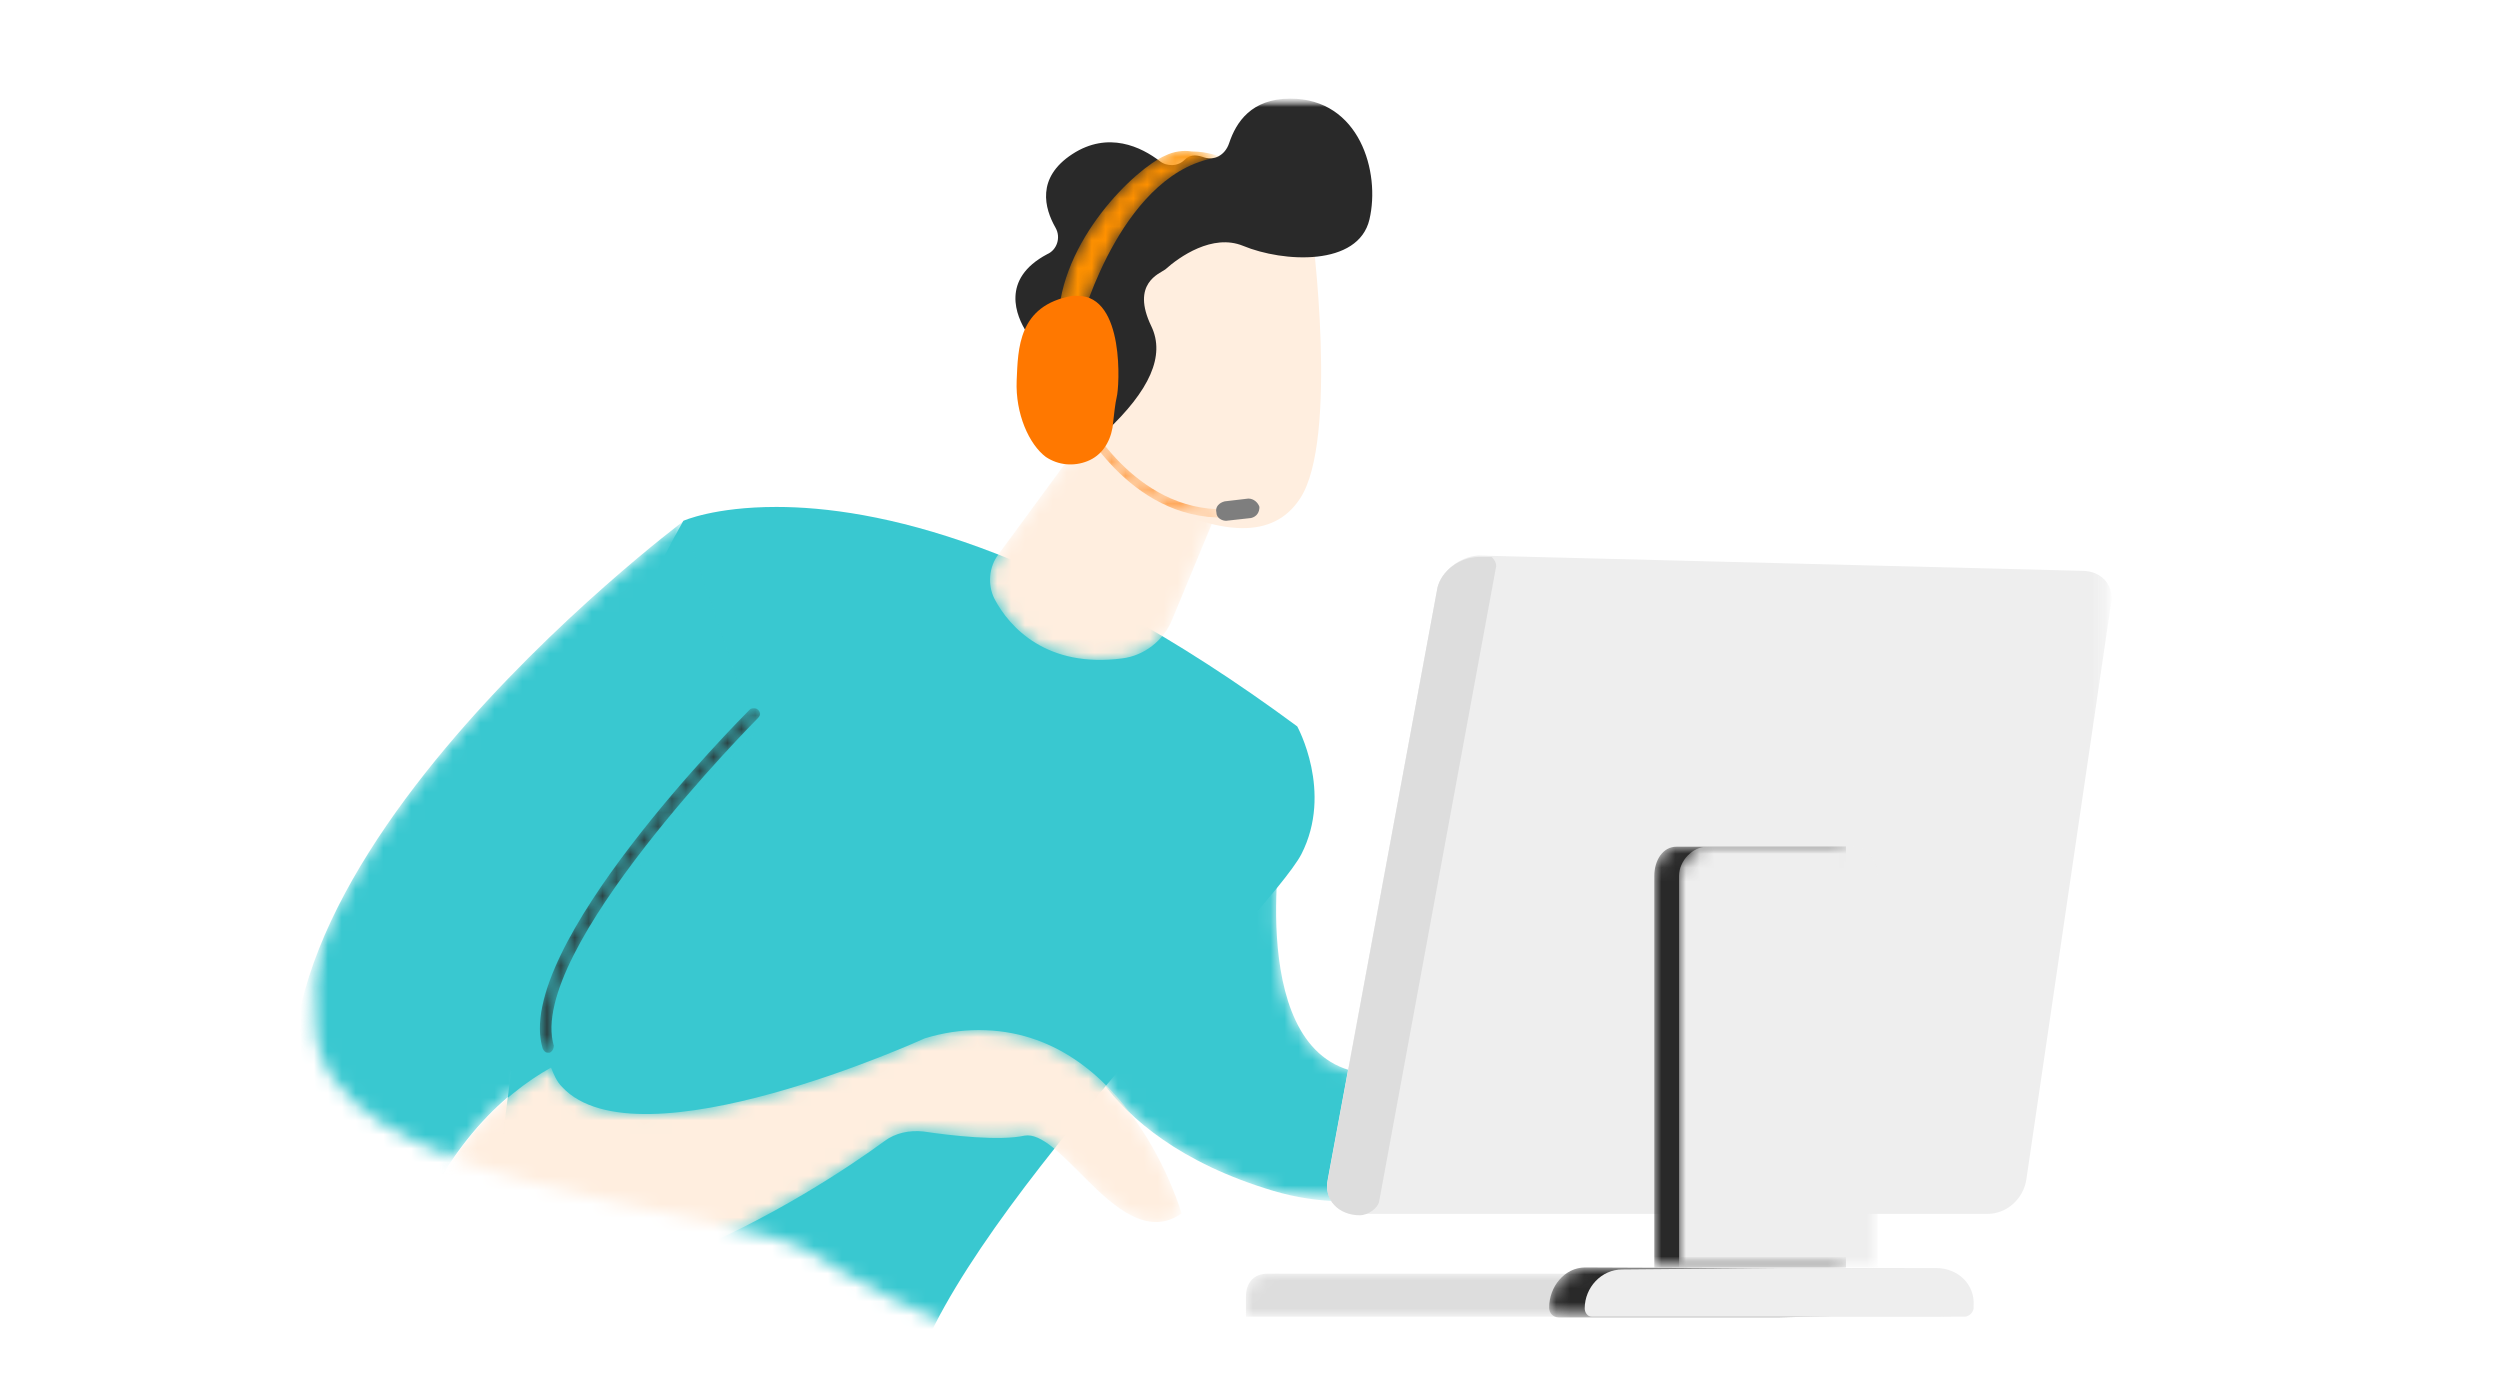 <?xml version="1.0" encoding="utf-8"?>
<!-- Generator: Adobe Illustrator 24.0.2, SVG Export Plug-In . SVG Version: 6.00 Build 0)  -->
<svg version="1.1" id="圖層_1" xmlns="http://www.w3.org/2000/svg" xmlns:xlink="http://www.w3.org/1999/xlink" x="0px" y="0px"
	 viewBox="0 0 180 100" style="enable-background:new 0 0 180 100;" xml:space="preserve">
<style type="text/css">
	.st0{fill-rule:evenodd;clip-rule:evenodd;fill:none;}
	.st1{filter:url(#Adobe_OpacityMaskFilter);}
	.st2{fill-rule:evenodd;clip-rule:evenodd;fill:#FFFFFF;}
	.st3{mask:url(#udfrklz2ab_1_);}
	.st4{filter:url(#Adobe_OpacityMaskFilter_1_);}
	.st5{mask:url(#p951himttd_1_);}
	.st6{filter:url(#Adobe_OpacityMaskFilter_2_);}
	.st7{mask:url(#jstxkqvzpf_1_);fill-rule:evenodd;clip-rule:evenodd;fill:#39C8D0;}
	.st8{filter:url(#Adobe_OpacityMaskFilter_3_);}
	.st9{mask:url(#_x34_qedc43eth_1_);fill-rule:evenodd;clip-rule:evenodd;fill:#FFEEDF;}
	.st10{fill-rule:evenodd;clip-rule:evenodd;fill:#39C8D0;}
	.st11{filter:url(#Adobe_OpacityMaskFilter_4_);}
	.st12{mask:url(#_x38_ra89tv2ej_1_);fill-rule:evenodd;clip-rule:evenodd;fill:#FFEEDF;}
	.st13{filter:url(#Adobe_OpacityMaskFilter_5_);}
	.st14{mask:url(#_x30_e9t40osjl_1_);fill-rule:evenodd;clip-rule:evenodd;fill:#39C8D0;}
	.st15{filter:url(#Adobe_OpacityMaskFilter_6_);}
	.st16{mask:url(#mguufonq2n_1_);fill-rule:evenodd;clip-rule:evenodd;fill:#292929;}
	.st17{filter:url(#Adobe_OpacityMaskFilter_7_);}
	.st18{mask:url(#bdmzl89a9p_1_);fill-rule:evenodd;clip-rule:evenodd;fill:#FFEEDF;}
	.st19{fill-rule:evenodd;clip-rule:evenodd;fill:#FFEEDF;}
	.st20{fill-rule:evenodd;clip-rule:evenodd;fill:#292929;}
	.st21{filter:url(#Adobe_OpacityMaskFilter_8_);}
	.st22{mask:url(#rp0kzev20s_1_);fill-rule:evenodd;clip-rule:evenodd;fill:url(#SVGID_1_);}
	.st23{filter:url(#Adobe_OpacityMaskFilter_9_);}
	.st24{mask:url(#_x38_po43gk0hu_1_);fill-rule:evenodd;clip-rule:evenodd;fill:#DDDDDD;}
	.st25{fill-rule:evenodd;clip-rule:evenodd;fill:#EEEEEE;}
	.st26{filter:url(#Adobe_OpacityMaskFilter_10_);}
	.st27{mask:url(#_x35_7yurvvzaw_1_);fill-rule:evenodd;clip-rule:evenodd;fill:#292929;}
	.st28{filter:url(#Adobe_OpacityMaskFilter_11_);}
	.st29{mask:url(#_x33_nib8uslqy_1_);fill-rule:evenodd;clip-rule:evenodd;fill:#292929;}
	.st30{filter:url(#Adobe_OpacityMaskFilter_12_);}
	.st31{mask:url(#p12q0ccqjA_1_);fill-rule:evenodd;clip-rule:evenodd;fill:#EEEEEE;}
	.st32{fill-rule:evenodd;clip-rule:evenodd;fill:#DDDDDD;}
	.st33{filter:url(#Adobe_OpacityMaskFilter_13_);}
	.st34{mask:url(#_x31_bypjlxg7D_1_);fill-rule:evenodd;clip-rule:evenodd;fill:#FF7800;}
	.st35{fill-rule:evenodd;clip-rule:evenodd;fill:#7E7E7E;}
	.st36{filter:url(#Adobe_OpacityMaskFilter_14_);}
	.st37{mask:url(#etgxedilpG_1_);fill-rule:evenodd;clip-rule:evenodd;fill:#FF9100;}
	.st38{fill-rule:evenodd;clip-rule:evenodd;fill:#FF7800;}
</style>
<g>
	<g>
		<g>
			<g>
				<g transform="translate(-640 -761) translate(363 640) translate(263 53) translate(14 68)">
					<g>
						<path id="b61nysgmba_1_" class="st0" d="M0,0l180,0v100L0,100V0z"/>
					</g>
					<defs>
						<filter id="Adobe_OpacityMaskFilter" filterUnits="userSpaceOnUse" x="21.1" y="7.2" width="130.9" height="93.1">
							<feColorMatrix  type="matrix" values="1 0 0 0 0  0 1 0 0 0  0 0 1 0 0  0 0 0 1 0"/>
						</filter>
					</defs>
					<mask maskUnits="userSpaceOnUse" x="21.1" y="7.2" width="130.9" height="93.1" id="udfrklz2ab_1_">
						<g class="st1">
							<path id="b61nysgmba_2_" class="st2" d="M0,0h181v100H0V0z"/>
						</g>
					</mask>
					<g class="st3">
						<g transform="translate(21 -16)">
							<defs>
								<filter id="Adobe_OpacityMaskFilter_1_" filterUnits="userSpaceOnUse" x="0.1" y="23.2" width="130.9" height="93.1">
									<feColorMatrix  type="matrix" values="1 0 0 0 0  0 1 0 0 0  0 0 1 0 0  0 0 0 1 0"/>
								</filter>
							</defs>
							<mask maskUnits="userSpaceOnUse" x="0.1" y="23.2" width="130.9" height="93.1" id="p951himttd_1_">
								<g class="st4">
									<path id="qursdyr88c_1_" class="st2" d="M1.7,89.6c0,12.3,30.2,13.1,35.7,16.6c14.3,9.1,31.6,12.2,48.5,13.7
										c15.6,1.5,32.6,1.5,45.4-7.6c10.2-7.1,16.2-19.1,18.6-31.3c2.4-12.2,1.7-24.8,0.8-37.2c-0.4-5.6-0.9-11.4-3.6-16.3
										c-3.3-5.9-9.4-9.7-15.4-12.8C104.7,1.2,71.8-3.7,42.2,3C12,9.8,0.4,27.2,0.1,51.9S1.7,77.3,1.7,89.6z"/>
								</g>
							</mask>
							<g class="st5">
								<g>
									<g transform="translate(.1 22.77) translate(55.688 54.075)">
										<defs>
											<filter id="Adobe_OpacityMaskFilter_2_" filterUnits="userSpaceOnUse" x="0.2" y="0" width="23.8" height="25.5">
												<feColorMatrix  type="matrix" values="1 0 0 0 0  0 1 0 0 0  0 0 1 0 0  0 0 0 1 0"/>
											</filter>
										</defs>
										<mask maskUnits="userSpaceOnUse" x="0.2" y="0" width="23.8" height="25.5" id="jstxkqvzpf_1_">
											<g class="st6">
												<path id="_x37_36r2b4fwe_1_" class="st2" d="M0.2,12.1c0,0,1.3,8.8,14.7,12.8c3.4,1,6.4,0.9,9.1,0.2
													c-1.3-3.3-1.3-6.3-0.7-8.7c-10.4,1.2-8-15.6-7.9-16.3L0.2,12.1z"/>
											</g>
										</mask>
										<path class="st7" d="M0.2,12.1c0,0,1.3,8.8,14.7,12.8c3.4,1,6.4,0.9,9.1,0.2c-1.3-3.3-1.3-6.3-0.7-8.7
											c-10.4,1.2-8-15.6-7.9-16.3L0.2,12.1z"/>
									</g>
									<g transform="translate(.1 22.77) translate(78.408 62.985)">
										<defs>
											<filter id="Adobe_OpacityMaskFilter_3_" filterUnits="userSpaceOnUse" x="0.1" y="0.3" width="27.6" height="15.8">
												<feColorMatrix  type="matrix" values="1 0 0 0 0  0 1 0 0 0  0 0 1 0 0  0 0 0 1 0"/>
											</filter>
										</defs>
										<mask maskUnits="userSpaceOnUse" x="0.1" y="0.3" width="27.6" height="15.8" id="_x34_qedc43eth_1_">
											<g class="st8">
												<path id="wgnz53a1cg_1_" class="st2" d="M12.1,1.7c-5,3.7-8.7,5.3-11.6,5.7C0,9.8-0.1,12.8,1.2,16.1
													c5.7-1.6,9.7-6,11.3-8.3c0.6-0.8,1.8-1,2.6-0.4C16,8,16.8,8.8,16.7,9.7c-0.2,1.8,2,2.3,2.1,1.6c0.1-0.7-1-4.5-1-4.5
													s4.4,4,6.2,5.5c1.7,1.5,3.7-0.2,3.7-0.2s-3.3-8.4-7.4-10.9c-1.2-0.7-2.4-1-3.5-1C14.2,0.3,12.1,1.7,12.1,1.7"/>
											</g>
										</mask>
										<path class="st9" d="M12.1,1.7c-5,3.7-8.7,5.3-11.6,5.7C0,9.8-0.1,12.8,1.2,16.1c5.7-1.6,9.7-6,11.3-8.3
											c0.6-0.8,1.8-1,2.6-0.4C16,8,16.8,8.8,16.7,9.7c-0.2,1.8,2,2.3,2.1,1.6c0.1-0.7-1-4.5-1-4.5s4.4,4,6.2,5.5
											c1.7,1.5,3.7-0.2,3.7-0.2s-3.3-8.4-7.4-10.9c-1.2-0.7-2.4-1-3.5-1C14.2,0.3,12.1,1.7,12.1,1.7"/>
									</g>
									<g>
										<path class="st10" d="M28.2,53.5c-14.2,25.3-13.8,58-13.8,58c7.6,5,14.5,3.1,20,3.1L37,114c5.8,0,7.4,2.3,7.4,2.3
											c2.7-11.9,26-34.4,28.3-38.8c2.3-4.5-0.3-9.2-0.3-9.2c-18-13.3-30.5-15.8-37.5-15.8C30.4,52.5,28.2,53.5,28.2,53.5"/>
									</g>
									<g transform="translate(.1 22.77) translate(49.896 23.336)">
										<defs>
											<filter id="Adobe_OpacityMaskFilter_4_" filterUnits="userSpaceOnUse" x="0.3" y="0.4" width="17.8" height="17">
												<feColorMatrix  type="matrix" values="1 0 0 0 0  0 1 0 0 0  0 0 1 0 0  0 0 0 1 0"/>
											</filter>
										</defs>
										<mask maskUnits="userSpaceOnUse" x="0.3" y="0.4" width="17.8" height="17" id="_x38_ra89tv2ej_1_">
											<g class="st11">
												<path id="_x32_3xykcei2i_1_" class="st2" d="M0.9,9.8C0.2,10.7,0.1,12,0.6,13c1.1,2.1,3.8,5,9.2,4.3
													c1.6-0.2,3-1.3,3.6-2.8l4.6-11.1L7.8,0.4L0.9,9.8z"/>
											</g>
										</mask>
										<path class="st12" d="M0.9,9.8C0.2,10.7,0.1,12,0.6,13c1.1,2.1,3.8,5,9.2,4.3c1.6-0.2,3-1.3,3.6-2.8l4.6-11.1L7.8,0.4
											L0.9,9.8z"/>
									</g>
									<g transform="translate(.1 22.77) translate(0 30.464)">
										<defs>
											<filter id="Adobe_OpacityMaskFilter_5_" filterUnits="userSpaceOnUse" x="0" y="0.3" width="33.3" height="53.8">
												<feColorMatrix  type="matrix" values="1 0 0 0 0  0 1 0 0 0  0 0 1 0 0  0 0 0 1 0"/>
											</filter>
										</defs>
										<mask maskUnits="userSpaceOnUse" x="0" y="0.3" width="33.3" height="53.8" id="_x30_e9t40osjl_1_">
											<g class="st13">
												<path id="_x30_c3u4ww7bk_1_" class="st2" d="M2,48c1.6,2.9,3.5,4.8,5.8,6.1c2.6-8.5,7.4-12.6,10.7-14.5
													c-2.2-7.1,14.8-24,14.8-24L28.1,0.3C28.1,0.3-8.9,28,2,48"/>
											</g>
										</mask>
										<path class="st14" d="M2,48c1.6,2.9,3.5,4.8,5.8,6.1c2.6-8.5,7.4-12.6,10.7-14.5c-2.2-7.1,14.8-24,14.8-24L28.1,0.3
											C28.1,0.3-8.9,28,2,48"/>
									</g>
									<g transform="translate(.1 22.77) translate(17.375 43.829)">
										<defs>
											<filter id="Adobe_OpacityMaskFilter_6_" filterUnits="userSpaceOnUse" x="0.4" y="0.4" width="15.8" height="24.8">
												<feColorMatrix  type="matrix" values="1 0 0 0 0  0 1 0 0 0  0 0 1 0 0  0 0 0 1 0"/>
											</filter>
										</defs>
										<mask maskUnits="userSpaceOnUse" x="0.4" y="0.4" width="15.8" height="24.8" id="mguufonq2n_1_">
											<g class="st15">
												<path id="_x33_154ybuggm_1_" class="st2" d="M15.5,0.5C14.8,1.2-1.6,17.7,0.6,24.9c0.1,0.2,0.2,0.3,0.4,0.3
													c0,0,0.1,0,0.1,0c0.2-0.1,0.3-0.3,0.3-0.5C-0.6,17.9,15.9,1.3,16.1,1.1c0.2-0.2,0.2-0.4,0-0.6c-0.1-0.1-0.2-0.1-0.3-0.1
													C15.7,0.4,15.6,0.4,15.5,0.5"/>
											</g>
										</mask>
										<path class="st16" d="M15.5,0.5C14.8,1.2-1.6,17.7,0.6,24.9c0.1,0.2,0.2,0.3,0.4,0.3c0,0,0.1,0,0.1,0
											c0.2-0.1,0.3-0.3,0.3-0.5C-0.6,17.9,15.9,1.3,16.1,1.1c0.2-0.2,0.2-0.4,0-0.6c-0.1-0.1-0.2-0.1-0.3-0.1
											C15.7,0.4,15.6,0.4,15.5,0.5"/>
									</g>
									<g transform="translate(.1 22.77) translate(7.574 66.995)">
										<defs>
											<filter id="Adobe_OpacityMaskFilter_7_" filterUnits="userSpaceOnUse" x="0.2" y="0.4" width="56.1" height="19">
												<feColorMatrix  type="matrix" values="1 0 0 0 0  0 1 0 0 0  0 0 1 0 0  0 0 0 1 0"/>
											</filter>
										</defs>
										<mask maskUnits="userSpaceOnUse" x="0.2" y="0.4" width="56.1" height="19" id="bdmzl89a9p_1_">
											<g class="st17">
												<path id="rofoza8g3o_1_" class="st2" d="M37.9,1c0,0-20.6,9.4-26.1,3.5c-0.4-0.4-0.6-0.9-0.8-1.4
													C7.6,5,2.9,9.1,0.2,17.6C11.7,24,30.1,12,35,8.4c0.8-0.6,1.8-0.8,2.8-0.7c2,0.3,5.5,0.7,7.3,0.3
													c1.2-0.2,2.7,1.4,4.4,3.1c2.1,2.1,4.5,4.2,6.9,2.5c0,0-3.8-13.2-14.6-13.2C40.5,0.4,39.2,0.6,37.9,1"/>
											</g>
										</mask>
										<path class="st18" d="M37.9,1c0,0-20.6,9.4-26.1,3.5c-0.4-0.4-0.6-0.9-0.8-1.4C7.6,5,2.9,9.1,0.2,17.6
											C11.7,24,30.1,12,35,8.4c0.8-0.6,1.8-0.8,2.8-0.7c2,0.3,5.5,0.7,7.3,0.3c1.2-0.2,2.7,1.4,4.4,3.1c2.1,2.1,4.5,4.2,6.9,2.5
											c0,0-3.8-13.2-14.6-13.2C40.5,0.4,39.2,0.6,37.9,1"/>
									</g>
									<g>
										<path class="st19" d="M58.1,46.1c0.3,3,1.4,4.9,3.3,5.7c5.6,2.9,9.3,3,11.2,0.1c2.8-4.2,0.9-19.3,0.8-19.6
											c-0.5-1.5-2-2-3.9-2c-4.2,0-10.2,2.6-10.2,2.6C58.1,38.7,57.7,43.1,58.1,46.1z"/>
									</g>
									<g>
										<path class="st20" d="M65.6,27.3c-0.6-0.2-1-0.1-1.3,0.2c-0.5,0.5-1.3,0.5-1.8,0.1c-1.3-1-3.7-2.2-6.3-0.5
											c-2.6,1.7-2,3.9-1.2,5.3c0.4,0.7,0.1,1.6-0.6,1.9c-3.4,1.8-2.2,4.5-1.5,5.6c0.2,0.3,0.5,0.6,0.9,0.6c1.1,0.3,3.8,1,4.3,3
											c0.6,2.1,0.5,3.7,0.5,3.6c3.2-3,4.3-5.5,3.3-7.6c-1.5-3.1,0.6-3.8,1-4.1c1-0.9,3.4-2.6,5.6-1.7c2.9,1.2,8.3,1.5,9.1-1.9
											c0.8-3.4-0.7-8.7-5.7-8.7h0c-2.8,0-3.9,1.7-4.4,3.2C67.2,27.2,66.4,27.6,65.6,27.3z"/>
									</g>
									<g transform="translate(.1 22.77) translate(52.569 17.099)">
										<defs>
											<filter id="Adobe_OpacityMaskFilter_8_" filterUnits="userSpaceOnUse" x="0.2" y="0" width="5.7" height="7.8">
												<feColorMatrix  type="matrix" values="1 0 0 0 0  0 1 0 0 0  0 0 1 0 0  0 0 0 1 0"/>
											</filter>
										</defs>
										<mask maskUnits="userSpaceOnUse" x="0.2" y="0" width="5.7" height="7.8" id="rp0kzev20s_1_">
											<g class="st21">
												<path id="vgk4jwee4q_1_" class="st2" d="M0.5,4.5c1.7,4.9,5.1,2.8,5.1,2.8s1.1-6-1.2-7C3.9,0.1,3.4,0,2.8,0
													C1,0-0.5,1.5,0.5,4.5"/>
											</g>
										</mask>
										
											<linearGradient id="SVGID_1_" gradientUnits="userSpaceOnUse" x1="-244.864" y1="395.924" x2="-243.762" y2="398.929" gradientTransform="matrix(5.693 0 0 -7.784 1391.032 3108.46)">
											<stop  offset="0" style="stop-color:#F9B675"/>
											<stop  offset="1" style="stop-color:#F47960"/>
										</linearGradient>
										<path class="st22" d="M0.5,4.5c1.7,4.9,5.1,2.8,5.1,2.8s1.1-6-1.2-7C3.9,0.1,3.4,0,2.8,0C1,0-0.5,1.5,0.5,4.5"/>
									</g>
									<g>
										<g>
											<g>
												<g transform="translate(.1 22.77) translate(68.253 32.13) translate(0 1.1) translate(.354 51.502)">
													<defs>
														<filter id="Adobe_OpacityMaskFilter_9_" filterUnits="userSpaceOnUse" x="0" y="0.2" width="50.8" height="3.1">
															<feColorMatrix  type="matrix" values="1 0 0 0 0  0 1 0 0 0  0 0 1 0 0  0 0 0 1 0"/>
														</filter>
													</defs>
													<mask maskUnits="userSpaceOnUse" x="0" y="0.2" width="50.8" height="3.1" id="_x38_po43gk0hu_1_">
														<g class="st23">
															<path id="_x30_jo8wxwhct_1_" class="st2" d="M1.6,0.2C0.5,0.2,0,0.9,0,1.9v1.4h50.8V1.9c0-1-1-1.7-2-1.7H1.6L1.6,0.2
																z"/>
														</g>
													</mask>
													<path class="st24" d="M1.6,0.2C0.5,0.2,0,0.9,0,1.9v1.4h50.8V1.9c0-1-1-1.7-2-1.7H1.6L1.6,0.2z"/>
												</g>
												<path class="st25" d="M82.5,58.3l-7.9,42.6c-0.3,1.4,0.7,2.5,2.2,2.5l45.3,0c1.4,0,2.6-1.1,2.8-2.5l6.1-41.5
													c0.2-1.3-0.7-2.3-2.1-2.3l-43.4-1.1h-0.1C84.1,56.1,82.8,57.1,82.5,58.3"/>
												<g transform="translate(.1 22.77) translate(68.253 32.13) translate(0 1.1) translate(22.183 51.056)">
													<defs>
														<filter id="Adobe_OpacityMaskFilter_10_" filterUnits="userSpaceOnUse" x="0" y="0.2" width="27.6" height="3.6">
															<feColorMatrix  type="matrix" values="1 0 0 0 0  0 1 0 0 0  0 0 1 0 0  0 0 0 1 0"/>
														</filter>
													</defs>
													<mask maskUnits="userSpaceOnUse" x="0" y="0.2" width="27.6" height="3.6" id="_x35_7yurvvzaw_1_">
														<g class="st26">
															<path id="_x31_qq7qbcxvv_1_" class="st2" d="M2.6,0.2C1.1,0.2,0,1.6,0,3.1c0,0.4,0.3,0.7,0.7,0.7h15.9l11-0.3V3
																c0-1.3-0.8-2.4-2-2.7c-0.2,0-0.4,0-0.6,0L2.6,0.2L2.6,0.2z"/>
														</g>
													</mask>
													<path class="st27" d="M2.6,0.2C1.1,0.2,0,1.6,0,3.1c0,0.4,0.3,0.7,0.7,0.7h15.9l11-0.3V3c0-1.3-0.8-2.4-2-2.7
														c-0.2,0-0.4,0-0.6,0L2.6,0.2L2.6,0.2z"/>
												</g>
												<g>
													<path class="st25" d="M118.4,107.3l-2.3,0l-9,0l-11.3,0.1c-1.5,0-2.7,1.3-2.7,2.8c0,0.3,0.2,0.6,0.5,0.6h26.9
														c0.1,0,0.3-0.1,0.4-0.2c0.1-0.1,0.2-0.3,0.2-0.4l0-0.2C121.2,108.5,120,107.3,118.4,107.3L118.4,107.3"/>
												</g>
												<g transform="translate(.1 22.77) translate(68.253 32.13) translate(0 1.1) translate(29.757 20.762)">
													<defs>
														<filter id="Adobe_OpacityMaskFilter_11_" filterUnits="userSpaceOnUse" x="0" y="0.2" width="13.8" height="30.3">
															<feColorMatrix  type="matrix" values="1 0 0 0 0  0 1 0 0 0  0 0 1 0 0  0 0 0 1 0"/>
														</filter>
													</defs>
													<mask maskUnits="userSpaceOnUse" x="0" y="0.2" width="13.8" height="30.3" id="_x33_nib8uslqy_1_">
														<g class="st28">
															<path id="_x35_prdd7ufcx_1_" class="st2" d="M1.6,0.2c-1,0-1.6,1-1.6,2.1v28.2h13.8V0.2L1.6,0.2L1.6,0.2z"/>
														</g>
													</mask>
													<path class="st29" d="M1.6,0.2c-1,0-1.6,1-1.6,2.1v28.2h13.8V0.2L1.6,0.2L1.6,0.2z"/>
												</g>
												<g transform="translate(.1 22.77) translate(68.253 32.13) translate(0 1.1) translate(31.539 20.762)">
													<defs>
														<filter id="Adobe_OpacityMaskFilter_12_" filterUnits="userSpaceOnUse" x="0" y="0.2" width="14.3" height="30.3">
															<feColorMatrix  type="matrix" values="1 0 0 0 0  0 1 0 0 0  0 0 1 0 0  0 0 0 1 0"/>
														</filter>
													</defs>
													<mask maskUnits="userSpaceOnUse" x="0" y="0.2" width="14.3" height="30.3" id="p12q0ccqjA_1_">
														<g class="st30">
															<path id="r2wh140yfz_1_" class="st2" d="M2,0.2c-1,0-2,1-2,2.1v28.2h14.3V2.3c0-1-0.7-2.1-1.7-2.1L2,0.2L2,0.2z"/>
														</g>
													</mask>
													<path class="st31" d="M2,0.2c-1,0-2,1-2,2.1v28.2h14.3V2.3c0-1-0.7-2.1-1.7-2.1L2,0.2L2,0.2z"/>
												</g>
											</g>
											<g transform="translate(.1 22.77) translate(68.253 32.13) translate(6.145 .924)">
											</g>
										</g>
										<path class="st32" d="M82.5,58.3L74.6,101c-0.3,1.4,0.8,2.5,2.3,2.5c0.6,0,1.3-0.5,1.4-1l8.4-45.6
											c0.1-0.3-0.1-0.6-0.3-0.8l-0.8,0h-0.1C84.1,56.1,82.8,57.1,82.5,58.3"/>
									</g>
									<g transform="translate(.1 22.77) translate(56.133 22.89)">
										<defs>
											<filter id="Adobe_OpacityMaskFilter_13_" filterUnits="userSpaceOnUse" x="0.3" y="0.1" width="10.7" height="7.5">
												<feColorMatrix  type="matrix" values="1 0 0 0 0  0 1 0 0 0  0 0 1 0 0  0 0 0 1 0"/>
											</filter>
										</defs>
										<mask maskUnits="userSpaceOnUse" x="0.3" y="0.1" width="10.7" height="7.5" id="_x31_bypjlxg7D_1_">
											<g class="st33">
												<path id="uy4uh6hgjC_1_" class="st2" d="M0.3,0.3C0.3,0.4,4,7.8,11,7.6L11,7C4.4,7.2,0.8,0.2,0.8,0.1L0.3,0.3z"/>
											</g>
										</mask>
										<path class="st34" d="M0.3,0.3C0.3,0.4,4,7.8,11,7.6L11,7C4.4,7.2,0.8,0.2,0.8,0.1L0.3,0.3z"/>
									</g>
									<g transform="translate(.1 22.77) translate(66.38 29.127)">
										<g>
											<path id="w0hf27a0qE" class="st35" d="M2.4,0L0.7,0.2C0.3,0.3,0,0.6,0.1,1c0,0.4,0.4,0.6,0.7,0.6l1.8-0.2
												C3,1.3,3.2,1,3.2,0.6C3.1,0.3,2.8,0,2.4,0C2.5,0,2.5,0,2.4,0z"/>
										</g>
									</g>
									<g transform="translate(.1 22.77) translate(54.797 3.734)">
										<defs>
											<filter id="Adobe_OpacityMaskFilter_14_" filterUnits="userSpaceOnUse" x="0.2" y="0.3" width="11.7" height="12.6">
												<feColorMatrix  type="matrix" values="1 0 0 0 0  0 1 0 0 0  0 0 1 0 0  0 0 0 1 0"/>
											</filter>
										</defs>
										<mask maskUnits="userSpaceOnUse" x="0.2" y="0.3" width="11.7" height="12.6" id="etgxedilpG_1_">
											<g class="st36">
												<path id="i2n252rheF_1_" class="st2" d="M8,0.7c-2.1,0.9-7.6,6.1-7.7,12C1.6,13.2,2,12.5,2,12.5S5,1.6,12,0.8
													c0,0-0.9-0.4-2.1-0.4C9.3,0.3,8.6,0.4,8,0.7"/>
											</g>
										</mask>
										<path class="st37" d="M8,0.7c-2.1,0.9-7.6,6.1-7.7,12C1.6,13.2,2,12.5,2,12.5S5,1.6,12,0.8c0,0-0.9-0.4-2.1-0.4
											C9.3,0.3,8.6,0.4,8,0.7"/>
									</g>
									<g>
										<path class="st38" d="M52.2,43.4c-0.1,2.4,0.9,4.6,2.1,5.5c0.9,0.6,2,0.7,3,0.3c1-0.4,1.6-1.3,1.8-2.4
											c0.1-0.9,0.2-1.8,0.3-2.2c0.2-0.7,0.6-7.3-2.8-7.3c-0.1,0-0.3,0-0.4,0C52.3,38,52.3,41.1,52.2,43.4L52.2,43.4z"/>
									</g>
								</g>
							</g>
						</g>
					</g>
				</g>
			</g>
		</g>
	</g>
</g>
</svg>
